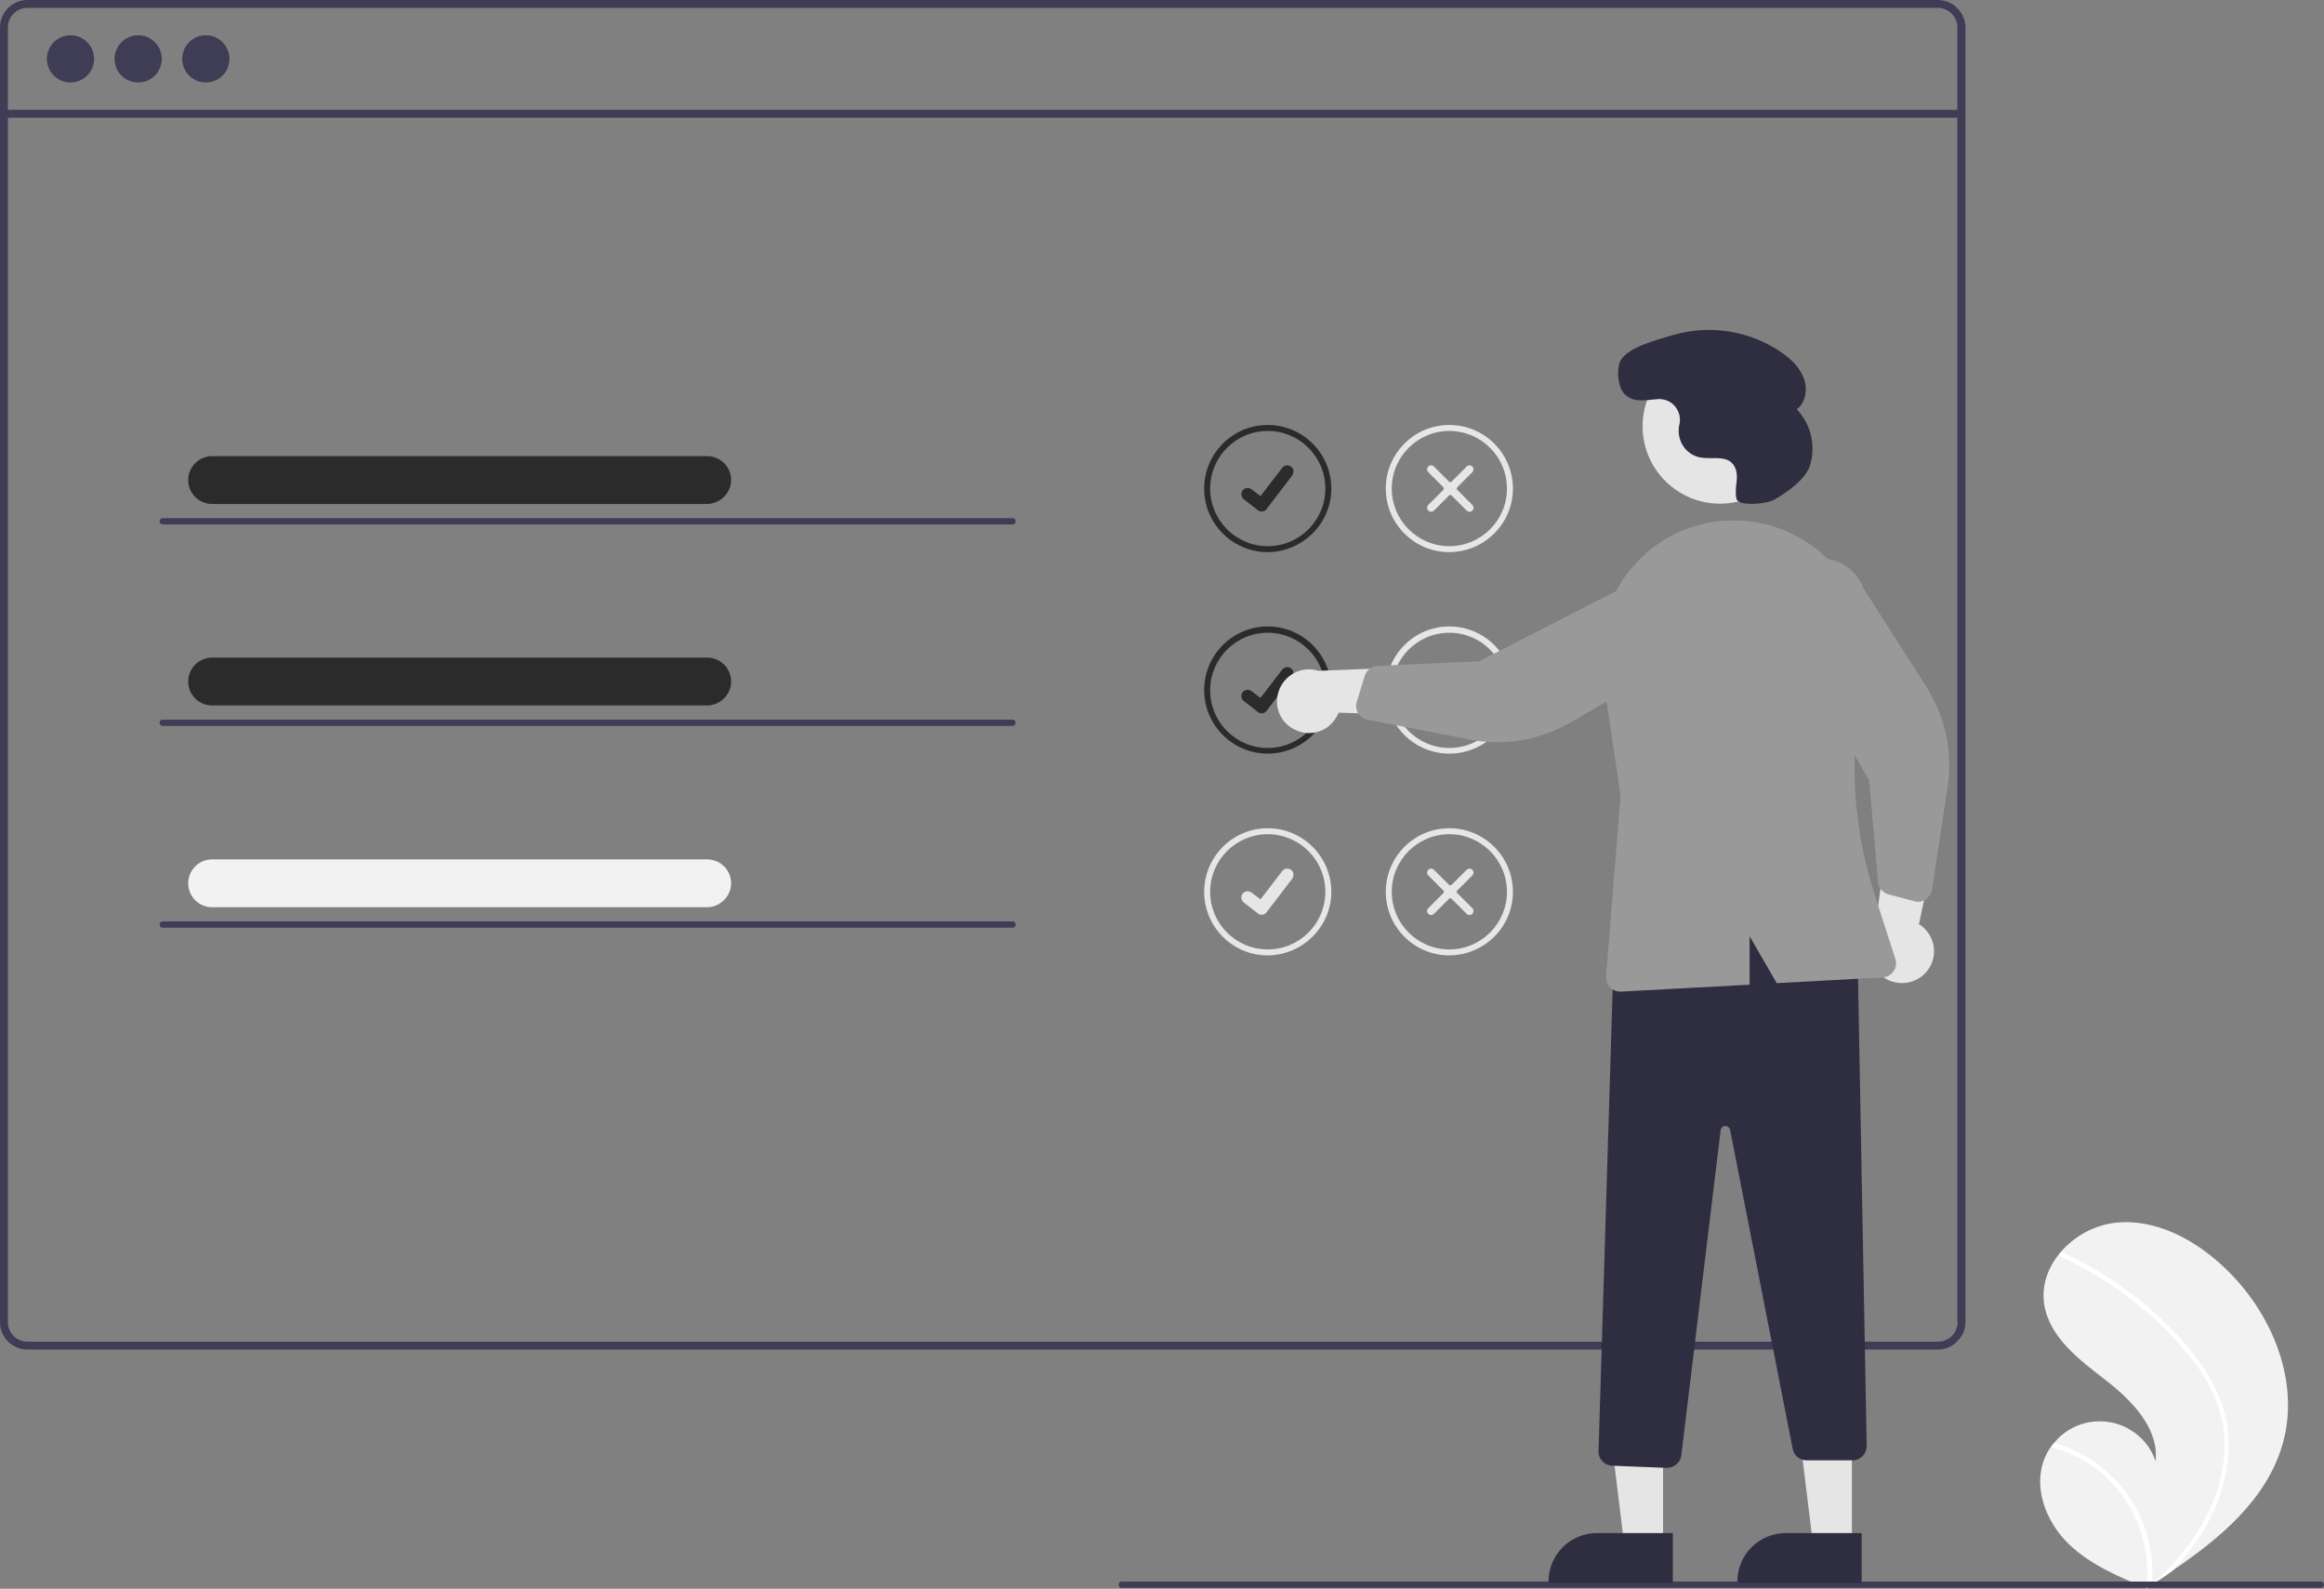 <?xml version="1.0" encoding="utf-8"?>
<!-- Generator: Adobe Illustrator 18.0.0, SVG Export Plug-In . SVG Version: 6.00 Build 0)  -->
<!DOCTYPE svg PUBLIC "-//W3C//DTD SVG 1.1//EN" "http://www.w3.org/Graphics/SVG/1.1/DTD/svg11.dtd">
<svg version="1.1" id="bd68eab2-97cb-49fc-9871-65ace3a0e319"
	 xmlns="http://www.w3.org/2000/svg" xmlns:xlink="http://www.w3.org/1999/xlink" x="0px" y="0px" viewBox="0 0 738.4 504.7"
	 enable-background="new 0 0 738.4 504.7" xml:space="preserve">
<rect x="0" y="0" width="738.4" height="504.7" fill="#808080" stroke="none"/>
<path fill="#F2F2F2" d="M725.2,458.9c-5.1,17.5-19.8,29.8-35.2,40.2c-2.1,1.5-4.3,2.9-6.4,4.3c0,0,0,0,0,0c-0.1,0.1-0.2,0.1-0.3,0.2
	c-0.4,0.3-0.9,0.6-1.3,0.9l0.2,0.1c0,0,0.2,0.1,0,0c-0.1,0-0.2-0.1-0.2-0.1c-8.9-3.6-18-7.5-24.9-14.2c-7.1-7-11.3-18-7.4-27.2
	c0.5-1.2,1.1-2.4,1.9-3.4c0.3-0.4,0.6-0.9,1-1.3c6.6-8.1,18.5-9.2,26.5-2.6c2.7,2.2,4.7,5.1,5.8,8.4c1.1-10.5-7.5-19.3-15.9-25.8
	c-8.4-6.5-17.9-13.6-19.5-24.1c-0.9-5.8,1.1-11.5,4.8-16c0.1-0.1,0.2-0.3,0.3-0.4c4.5-5.3,10.8-8.7,17.7-9.5
	c12.8-1.3,25.3,5.5,34.6,14.4C721.9,417,731,439,725.2,458.9z"/>
<path fill="#FFFFFF" d="M701.1,436c2.5,3.8,4.3,8,5.6,12.4c1.1,3.9,1.5,8,1.4,12c-0.3,8.3-2.7,16.4-6.8,23.7
	c-3.1,5.5-6.9,10.6-11.3,15.1c-2.1,1.5-4.3,2.9-6.4,4.3c0,0,0,0,0,0c-0.1,0.1-0.2,0.1-0.3,0.2c-0.4,0.3-0.9,0.6-1.3,0.9
	c0,0,0.5,0.2,0.2,0.1c-0.1,0-0.2-0.1-0.2-0.1c1.6-13.3-3.3-26.6-13.2-35.7c-4.9-4.4-10.8-7.5-17.1-9.2c0.3-0.4,0.6-0.9,1-1.3
	c2.5,0.7,4.8,1.6,7.1,2.7c8.2,3.9,14.9,10.4,19.2,18.5c3.8,7.3,5.4,15.6,4.7,23.8c0.4-0.3,0.7-0.7,1.1-1c6.8-6.3,12.8-13.6,16.9-22
	c3.5-7.1,5.3-15,5.1-22.9c-0.3-8.7-3.8-16.7-8.8-23.6c-5.5-7.4-11.9-14.1-19.2-19.8c-7.3-5.9-15.4-10.8-23.9-14.8
	c-0.4-0.2-0.6-0.7-0.4-1.1c0.1-0.2,0.2-0.3,0.3-0.4c0.2-0.1,0.4-0.1,0.5,0c1.1,0.5,2.1,1,3.1,1.5c8.6,4.3,16.7,9.6,24.1,15.9
	C689.5,421.2,696.1,428.1,701.1,436z"/>
<path fill="#3F3D56" d="M615.7,0H8.7C3.9,0,0,3.9,0,8.7V420c0,4.8,3.9,8.7,8.7,8.7h607c2.6,0,5-1.1,6.6-3.1c0.1-0.1,0.1-0.2,0.2-0.2
	c0.5-0.6,0.9-1.3,1.3-2.1c0.4-1,0.7-2.2,0.7-3.3V8.7C624.4,3.9,620.5,0,615.7,0z M622,420c0,1.2-0.4,2.4-1,3.4
	c-0.6,0.9-1.4,1.6-2.4,2.1c-0.9,0.5-1.9,0.7-2.9,0.7H8.7c-3.4,0-6.2-2.8-6.2-6.2V8.7c0-3.4,2.8-6.2,6.2-6.2h607
	c3.4,0,6.2,2.8,6.2,6.2V420z"/>
<rect x="1.2" y="34.9" fill="#3F3D56" width="622" height="2.5"/>
<circle fill="#3F3D56" cx="22.4" cy="18.7" r="7.5"/>
<circle fill="#3F3D56" cx="43.9" cy="18.7" r="7.5"/>
<circle fill="#3F3D56" cx="65.4" cy="18.7" r="7.5"/>
<path fill="#2B2B2B" d="M402.8,175.4c-11.1,0-20.2-9-20.2-20.2c0-11.1,9-20.2,20.2-20.2c11.1,0,20.2,9,20.2,20.2v0
	C423,166.3,413.9,175.3,402.8,175.4z M402.8,136.9c-10.1,0-18.3,8.2-18.3,18.3s8.2,18.3,18.3,18.3c10.1,0,18.3-8.2,18.3-18.3v0
	C421.1,145.1,412.9,136.9,402.8,136.9z"/>
<path id="f1f767dc-4b88-4f47-9e03-7555881e6705" fill="#2B2B2B" d="M400.9,162.5c-0.4,0-0.9-0.1-1.2-0.4l0,0l-4.5-3.5
	c-0.9-0.7-1-1.9-0.4-2.8c0.7-0.9,1.9-1,2.8-0.4l2.9,2.2l6.9-9c0.7-0.9,1.9-1,2.8-0.4c0,0,0,0,0,0l0,0l0,0.1l0-0.1
	c0.9,0.7,1,1.9,0.4,2.8l-8.1,10.6C402.1,162.2,401.5,162.5,400.9,162.5L400.9,162.5z"/>
<path fill="#E6E6E6" d="M460.5,175.4c-11.1,0-20.2-9-20.2-20.2c0-11.1,9-20.2,20.2-20.2c11.1,0,20.2,9,20.2,20.2v0
	C480.7,166.3,471.7,175.3,460.5,175.4z M460.5,136.9c-10.1,0-18.3,8.2-18.3,18.3s8.2,18.3,18.3,18.3c10.1,0,18.3-8.2,18.3-18.3v0
	C478.8,145.1,470.6,136.9,460.5,136.9z"/>
<path fill="#E6E6E6" d="M467.8,162.2c-0.5,0.5-1.3,0.5-1.8,0l-4.8-4.8c-0.2-0.2-0.6-0.2-0.8,0l-4.8,4.8c-0.5,0.5-1.3,0.5-1.8,0
	s-0.5-1.3,0-1.8l4.8-4.8c0.2-0.2,0.2-0.6,0-0.8l-4.8-4.8c-0.5-0.5-0.5-1.3,0-1.8s1.3-0.5,1.8,0l0,0l4.8,4.8c0.2,0.2,0.6,0.2,0.8,0
	l4.8-4.8c0.5-0.5,1.3-0.5,1.8,0s0.5,1.3,0,1.8l-4.8,4.8c-0.2,0.2-0.2,0.6,0,0.8c0,0,0,0,0,0l4.8,4.8
	C468.3,160.8,468.3,161.7,467.8,162.2z"/>
<path fill="#2B2B2B" d="M402.8,239.4c-11.1,0-20.2-9-20.2-20.2c0-11.1,9-20.2,20.2-20.2c11.1,0,20.2,9,20.2,20.2
	C423,230.4,413.9,239.4,402.8,239.4z M402.8,201c-10.1,0-18.3,8.2-18.3,18.3s8.2,18.3,18.3,18.3c10.1,0,18.3-8.2,18.3-18.3v0
	C421.1,209.2,412.9,201,402.8,201L402.8,201z"/>
<path id="a793c70c-1521-4e6e-9b61-9683a9490971" fill="#2B2B2B" d="M400.9,226.6c-0.4,0-0.9-0.1-1.2-0.4l0,0l-4.5-3.5
	c-0.9-0.7-1-1.9-0.4-2.8c0.7-0.9,1.9-1,2.8-0.4l2.9,2.2l6.9-9c0.7-0.9,1.9-1,2.8-0.4c0,0,0,0,0,0l0,0l0,0.1l0-0.1
	c0.9,0.7,1,1.9,0.4,2.8l-8.1,10.6C402.1,226.3,401.5,226.6,400.9,226.6L400.9,226.6z"/>
<path fill="#E6E6E6" d="M460.5,239.4c-11.1,0-20.2-9-20.2-20.2c0-11.1,9-20.2,20.2-20.2c11.1,0,20.2,9,20.2,20.2
	C480.7,230.4,471.7,239.4,460.5,239.4z M460.5,201c-10.1,0-18.3,8.2-18.3,18.3s8.2,18.3,18.3,18.3c10.1,0,18.3-8.2,18.3-18.3v0
	C478.8,209.2,470.6,201,460.5,201L460.5,201z"/>
<path fill="#E6E6E6" d="M467.8,226.2c-0.5,0.5-1.3,0.5-1.8,0l-4.8-4.8c-0.2-0.2-0.6-0.2-0.8,0l-4.8,4.8c-0.5,0.5-1.3,0.5-1.8,0
	s-0.5-1.3,0-1.8l0,0l4.8-4.8c0.2-0.2,0.2-0.6,0-0.8l-4.8-4.8c-0.5-0.5-0.5-1.3,0-1.8s1.3-0.5,1.8,0l0,0l4.8,4.8
	c0.2,0.2,0.6,0.2,0.8,0l4.8-4.8c0.5-0.5,1.3-0.5,1.8,0s0.5,1.3,0,1.8l-4.8,4.8c-0.2,0.2-0.2,0.6,0,0.8l4.8,4.8
	C468.3,224.9,468.3,225.7,467.8,226.2z"/>
<path fill="#E6E6E6" d="M402.8,303.5c-11.1,0-20.2-9-20.2-20.2c0-11.1,9-20.2,20.2-20.2c11.1,0,20.2,9,20.2,20.2
	C423,294.4,413.9,303.4,402.8,303.5z M402.8,265c-10.1,0-18.3,8.2-18.3,18.3s8.2,18.3,18.3,18.3c10.1,0,18.3-8.2,18.3-18.3v0
	C421.1,273.2,412.9,265,402.8,265z"/>
<path id="b02a55c8-7c5c-410c-bde7-66a7a3b003d7" fill="#E6E6E6" d="M400.9,290.6c-0.4,0-0.9-0.1-1.2-0.4l0,0l-4.5-3.5
	c-0.9-0.7-1-1.9-0.4-2.8c0.7-0.9,1.9-1,2.8-0.4l2.9,2.2l6.9-9c0.7-0.9,1.9-1,2.8-0.4c0,0,0,0,0,0l0,0l0,0.1l0-0.1
	c0.9,0.7,1,1.9,0.4,2.8l-8.1,10.6C402.1,290.3,401.5,290.6,400.9,290.6L400.9,290.6z"/>
<path fill="#E6E6E6" d="M460.5,303.5c-11.1,0-20.2-9-20.2-20.2c0-11.1,9-20.2,20.2-20.2c11.1,0,20.2,9,20.2,20.2
	C480.7,294.4,471.7,303.4,460.5,303.5z M460.5,265c-10.1,0-18.3,8.2-18.3,18.3s8.2,18.3,18.3,18.3c10.1,0,18.3-8.2,18.3-18.3v0
	C478.8,273.2,470.6,265,460.5,265z"/>
<path fill="#E6E6E6" d="M467.8,290.3c-0.5,0.5-1.3,0.5-1.8,0l-4.8-4.8c-0.2-0.2-0.6-0.2-0.8,0l-4.8,4.8c-0.5,0.5-1.3,0.5-1.8,0
	s-0.5-1.3,0-1.8l0,0l4.8-4.8c0.2-0.2,0.2-0.6,0-0.8l-4.8-4.8c-0.5-0.5-0.5-1.3,0-1.8s1.3-0.5,1.8,0l0,0l4.8,4.8
	c0.2,0.2,0.6,0.2,0.8,0l4.8-4.8c0.5-0.5,1.3-0.5,1.8,0s0.5,1.3,0,1.8l-4.8,4.8c-0.2,0.2-0.2,0.6,0,0.8c0,0,0,0,0,0l4.8,4.8
	C468.3,288.9,468.3,289.8,467.8,290.3z"/>
<path fill="#3F3D56" d="M737.4,504.4h-381c-0.6,0-1-0.4-1-1s0.4-1,1-1h381c0.6,0,1,0.4,1,1S738,504.4,737.4,504.4z"/>
<path fill="#E5E5E5" d="M410.7,231.4c4.8,2.9,10.9,1.4,13.8-3.4c0.3-0.5,0.6-1,0.8-1.6l35.7,1.2l-9.7-15.8l-32.4,1.3
	c-5.3-1.7-11,1.3-12.7,6.7C404.8,224.2,406.6,229.1,410.7,231.4L410.7,231.4z"/>
<path fill="#E5E5E5" d="M612,308.8c3.7-4.2,3.2-10.5-0.9-14.2c-0.4-0.4-0.9-0.7-1.4-1l7.4-35l-17.3,6.8l-4.4,32.2
	c-2.6,5-0.6,11.1,4.3,13.6C603.9,313.3,609,312.3,612,308.8z"/>
<polygon fill="#E5E5E5" points="528.4,491 516.1,491 510.3,443.7 528.4,443.7 "/>
<path fill="#2F2E41" d="M531.5,502.9l-39.5,0v-0.5c0-8.5,6.9-15.4,15.4-15.4c0,0,0,0,0,0h0l24.1,0L531.5,502.9z"/>
<polygon fill="#E5E5E5" points="588.4,491 576.1,491 570.3,443.7 588.4,443.7 "/>
<path fill="#2F2E41" d="M591.5,502.9l-39.5,0v-0.5c0-8.5,6.9-15.4,15.4-15.4c0,0,0,0,0,0h0l24.1,0L591.5,502.9z"/>
<path fill="#2F2E41" d="M529.6,466.3l-17.4-0.7c-2.5-0.1-4.4-2.2-4.3-4.6l4.9-160.4l0.3-0.1c30.4-11,55.6-10.2,76.9,2.5l0.2,0.1
	l2.9,156.2c0,2.5-1.9,4.5-4.4,4.6c0,0-0.1,0-0.1,0h-14.6c-2.1,0-4-1.5-4.4-3.6l-19.9-101.4c-0.2-0.8-0.9-1.3-1.8-1.2
	c-0.6,0.1-1.1,0.6-1.2,1.3l-12.5,103.3c-0.3,2.3-2.2,3.9-4.5,4C529.8,466.3,529.7,466.3,529.6,466.3z"/>
<circle fill="#E5E5E5" cx="546.5" cy="135.4" r="24.6"/>
<path fill="#999999" d="M431.1,225.6c-0.3-0.9-0.3-1.8,0-2.7l2.5-8.2c0.6-1.8,2.2-3.1,4.1-3.2l32.2-1.4l52.3-26.8
	c7.6-2.4,15.8,1.8,18.2,9.4c2.4,7.6-1.8,15.8-9.4,18.2c0,0,0,0,0,0l-32,18.6c-9.7,5.6-21.2,7.6-32.2,5.4l-32.3-6.3
	c-1.3-0.2-2.3-1-3-2.1C431.3,226.3,431.2,226,431.1,225.6z"/>
<path fill="#999999" d="M611,286.2c-0.9,0.3-1.8,0.4-2.7,0.1l-8.3-2.2c-1.8-0.5-3.2-2.1-3.3-4l-2.8-32.1l-29-51.1
	c-2.8-7.5,1.1-15.8,8.6-18.6c7.5-2.8,15.8,1.1,18.6,8.6c0,0,0,0,0,0l19.9,31.2c6.1,9.5,8.5,20.8,6.8,31.9l-4.9,32.5
	c-0.2,1.3-0.9,2.4-2,3.1C611.6,285.9,611.3,286.1,611,286.2z"/>
<path fill="#999999" d="M519.7,179c8.5-9.4,20.9-14.4,33.5-13.6c0.4,0,0.8,0.1,1.2,0.1h0c12,0.9,23,7,30.2,16.6
	c7.3,9.8,10,22.2,7.5,34.1c-4.8,22.5-3.6,45.9,3.5,67.9l6.6,20.5c0.8,2.4-0.5,4.9-2.9,5.7c-0.4,0.1-0.8,0.2-1.1,0.2l-33.7,1.8
	l-8.6-14.9v15.4l-40.9,2.2c-0.1,0-0.2,0-0.2,0c-2.5,0-4.5-2-4.5-4.5c0-0.1,0-0.2,0-0.4l4.6-57.4l-5.8-39
	C507.1,201.2,511,188.4,519.7,179z"/>
<path fill="#2F2E41" d="M563.6,158.8c-2.3,1.3-11.3,2.2-11.9-0.4l0-0.1c-0.4-1.9-0.1-3.8,0.1-5.7s-0.1-4-1.4-5.4
	c-2.4-2.6-6.7-1.2-10.3-1.9c-4.3-0.9-7.1-4.9-6.7-9.3c0-0.4,0.1-0.8,0.2-1.2c0.8-3.6-1.5-7.2-5.1-7.9c-0.6-0.1-1.2-0.2-1.8-0.1
	c-3.5,0.2-7.4,1.3-10.3-1.4c-2.3-2-2.8-7.3-1.8-10.2c1.7-4.8,12.4-7.4,17.1-8.8c11.7-3.4,24.4-1.3,34.4,5.6c3,2.1,5.7,4.7,7,8.1
	s0.7,7.7-2.2,9.9c4.5,4.8,6.1,11.5,4.2,17.8C573.7,152.5,567,156.9,563.6,158.8z"/>
<path fill="#2B2B2B" d="M224.6,160.1H67.4c-4.2,0-7.6-3.4-7.6-7.6c0-4.2,3.4-7.6,7.6-7.6h157.3c4.2,0,7.6,3.4,7.6,7.6
	C232.3,156.6,228.8,160.1,224.6,160.1z"/>
<path fill="#3F3D56" d="M321.7,166.6h-270c-0.6,0-1-0.4-1-1s0.4-1,1-1h270c0.6,0,1,0.4,1,1S322.3,166.6,321.7,166.6z"/>
<path fill="#2B2B2B" d="M224.6,224.1H67.4c-4.2,0-7.6-3.4-7.6-7.6c0-4.2,3.4-7.6,7.6-7.6h157.3c4.2,0,7.6,3.4,7.6,7.6
	C232.3,220.7,228.8,224.1,224.6,224.1z"/>
<path fill="#3F3D56" d="M321.7,230.6h-270c-0.6,0-1-0.4-1-1s0.4-1,1-1h270c0.6,0,1,0.4,1,1S322.3,230.6,321.7,230.6z"/>
<path fill="#F2F2F2" d="M224.6,288.2H67.4c-4.2,0-7.6-3.4-7.6-7.6c0-4.2,3.4-7.6,7.6-7.6h157.3c4.2,0,7.6,3.4,7.6,7.6
	C232.3,284.7,228.8,288.2,224.6,288.2z"/>
<path fill="#3F3D56" d="M321.7,294.7h-270c-0.6,0-1-0.4-1-1s0.4-1,1-1h270c0.6,0,1,0.4,1,1S322.3,294.7,321.7,294.7z"/>
</svg>
